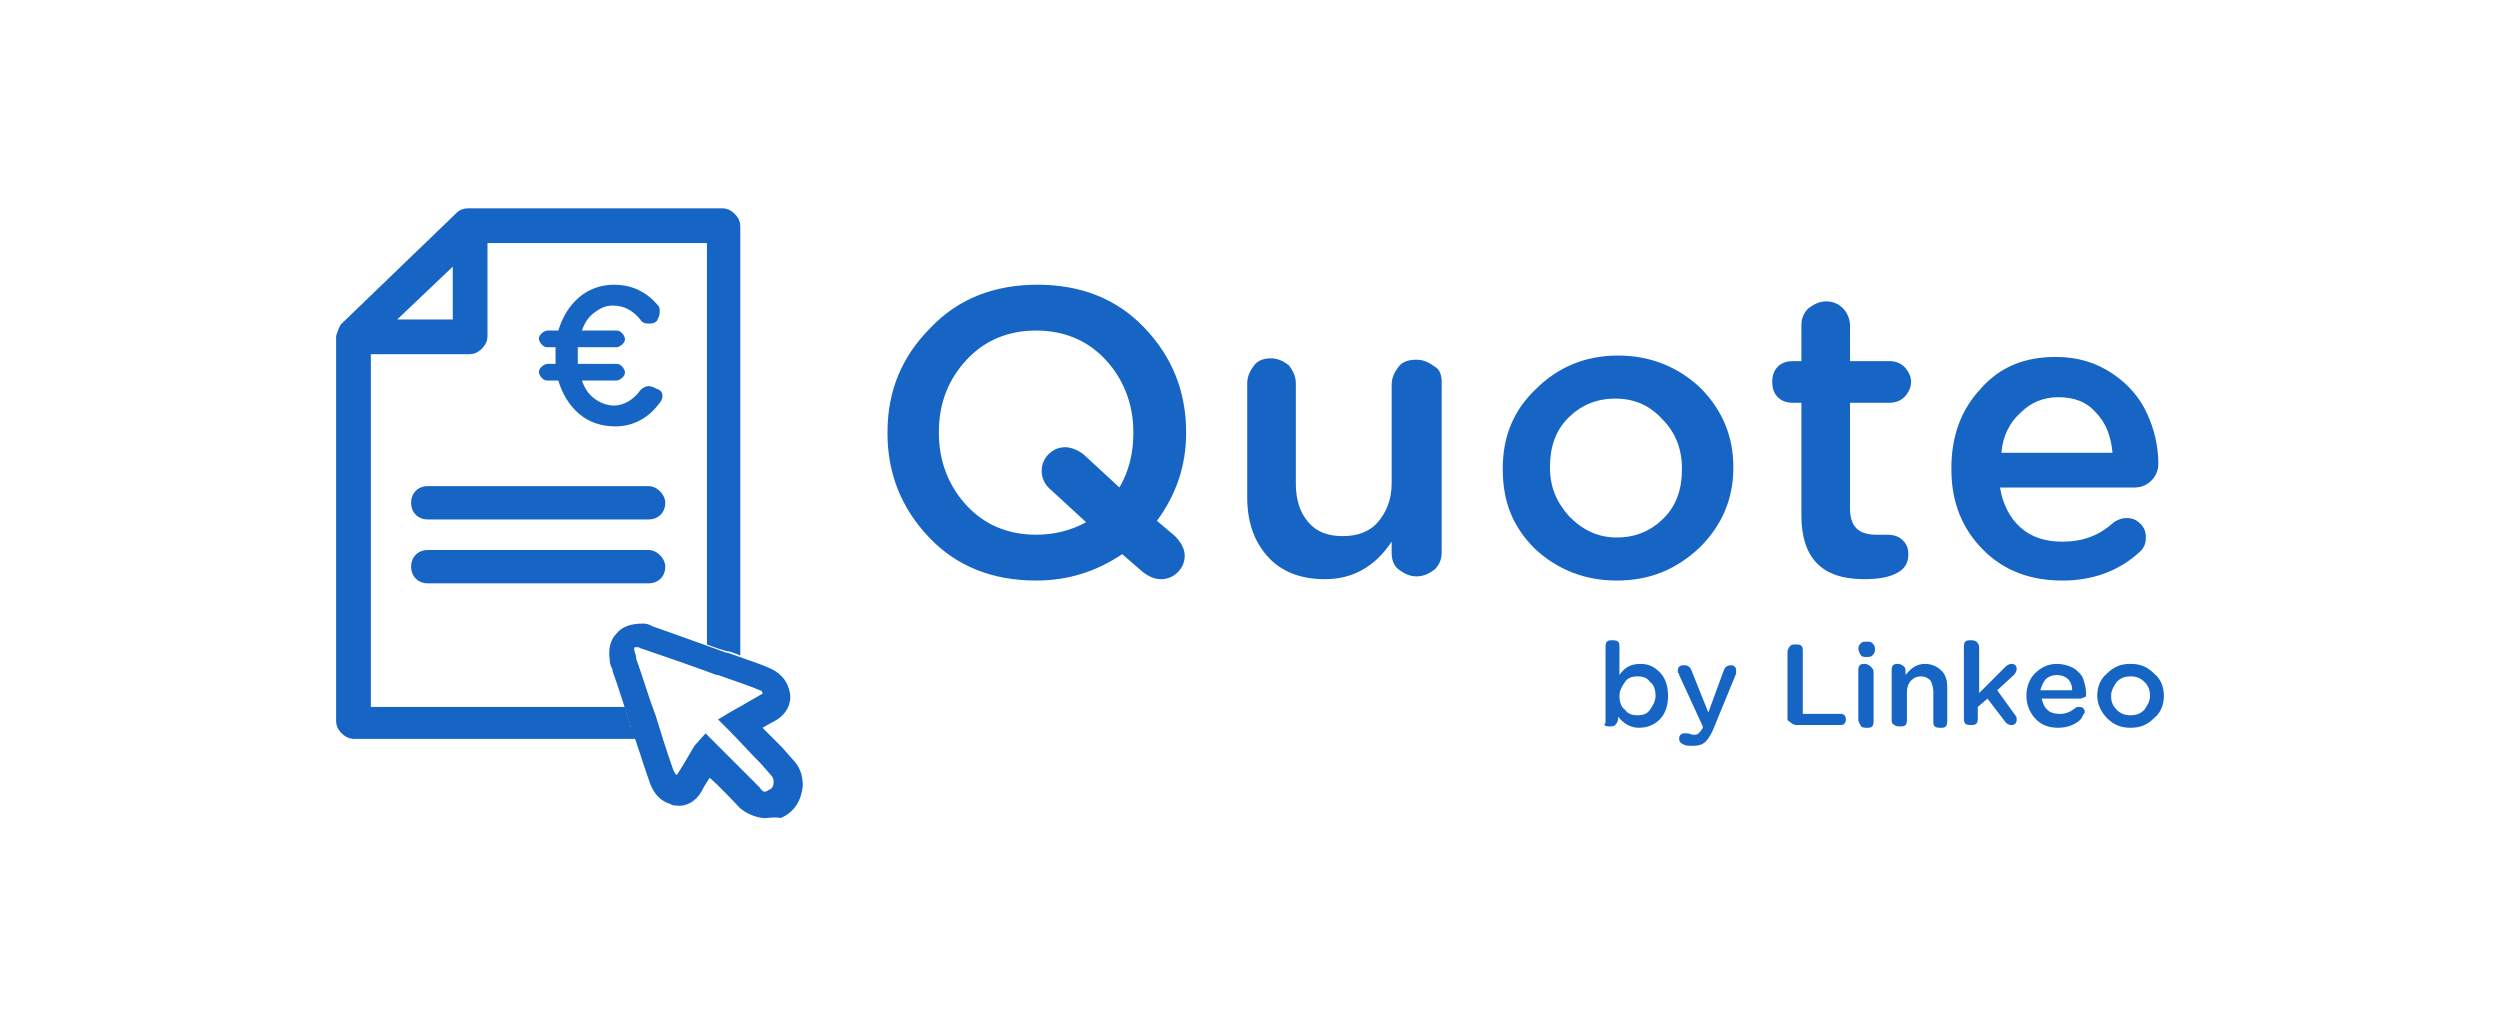 <svg role="img" aria-label="Logo Quote by Linkeo" xmlns="http://www.w3.org/2000/svg" xml:space="preserve" width="180" height="74" style="enable-background:new 0 0 180 74" viewBox="0 0 180 74" fill="#1665C4" class="logo-quote"><path d="M115.6 51.8v-5.2c0-.1 0-.3.1-.4.1-.1.2-.1.4-.1.1 0 .3 0 .4.1.1.1.1.2.1.4v2c.4-.6.9-.8 1.5-.8s1 .2 1.4.6c.4.4.6 1 .6 1.7s-.2 1.3-.6 1.7c-.4.4-.9.6-1.5.6s-1.1-.3-1.5-.8v.2c0 .1-.1.3-.2.4-.1.1-.2.1-.4.1-.1 0-.3 0-.4-.1.1-.1.1-.2.1-.4zm2.3-.3c.4 0 .7-.1.9-.4.2-.3.4-.6.4-1s-.1-.8-.4-1c-.2-.3-.5-.4-.9-.4s-.7.1-.9.4-.4.6-.4 1 .1.8.4 1c.2.3.5.4.9.4zm4 2.2c-.3 0-.5 0-.7-.1-.2-.1-.3-.2-.3-.4 0-.1 0-.2.1-.3.1-.1.2-.1.3-.1h.2c.1 0 .3.1.4.1.2 0 .3 0 .4-.1.1-.1.2-.2.3-.4v-.1l-1.7-3.7c0-.1-.1-.2-.1-.2 0-.1 0-.3.1-.4.1-.1.2-.1.4-.1s.4.1.5.4l1.2 3 1.1-3c.1-.3.3-.4.5-.4.1 0 .2 0 .3.1s.1.2.1.3v.2l-1.6 3.9c-.2.5-.4.8-.6 1-.2.2-.5.3-.9.3zm6.8-1.9v-4.9c0-.1.1-.3.2-.4.1-.1.2-.1.4-.1.1 0 .3 0 .4.1.1.1.1.2.1.4v4.5h2.7c.1 0 .2 0 .3.1.1.1.1.2.1.3 0 .1 0 .2-.1.3-.1.1-.2.1-.3.1h-3.2c-.1 0-.3-.1-.4-.2s-.2-.1-.2-.2zm5.1-5.1c0-.2.1-.3.2-.4.1-.1.2-.1.4-.1s.3 0 .4.1c.1.1.2.2.2.4v.1c0 .2-.1.3-.2.4-.1.1-.2.1-.4.1s-.3 0-.4-.1-.2-.4-.2-.5zm0 5.1v-3.5c0-.1 0-.3.1-.4.1-.1.2-.1.4-.1.1 0 .3.1.4.2s.2.2.2.4v3.5c0 .1 0 .3-.1.4-.1.1-.2.1-.4.1-.1 0-.3 0-.4-.1-.1-.2-.2-.3-.2-.5zm2.4 0v-3.5c0-.1 0-.3.1-.4.1-.1.2-.1.4-.1.1 0 .3.1.4.2s.1.2.1.4v.2c.4-.5.8-.8 1.4-.8.5 0 .9.2 1.2.5.3.3.4.7.4 1.2v2.4c0 .1 0 .3-.1.4-.1.1-.2.1-.4.1-.1 0-.3 0-.4-.1-.1-.1-.1-.2-.1-.4v-2.1c0-.3-.1-.6-.2-.8-.2-.2-.4-.3-.7-.3-.3 0-.5.1-.7.3-.2.2-.3.5-.3.8v2c0 .1 0 .3-.1.4-.1.1-.2.1-.4.1-.1 0-.3 0-.4-.1-.2-.1-.2-.2-.2-.4zm5.2 0v-5.2c0-.1 0-.3.1-.4.1-.1.2-.1.4-.1.1 0 .3 0 .4.1.1.1.2.2.2.4v3.3l1.9-1.9c.1-.1.3-.2.4-.2.1 0 .2 0 .3.1.1.1.1.2.1.3 0 .1-.1.3-.2.4l-1.2 1.1 1.3 1.8c.1.1.1.2.1.3 0 .1 0 .2-.1.3-.1.1-.2.1-.3.1-.2 0-.3-.1-.4-.2l-1.3-1.7-.7.6v.8c0 .1 0 .3-.1.4-.1.1-.2.1-.4.1-.1 0-.3 0-.4-.1 0 0-.1-.1-.1-.3zm8.4 0c-.4.4-1 .6-1.6.6-.7 0-1.2-.2-1.6-.6-.4-.4-.7-1-.7-1.7 0-.6.2-1.2.6-1.6.4-.4.9-.7 1.6-.7.4 0 .8.1 1.2.3.3.2.6.5.7.8.1.3.2.7.2 1 0 .1 0 .3-.1.3s-.2.1-.3.1H147c.1.4.2.6.4.8.2.2.5.3.9.3s.7-.1 1.1-.4c.1-.1.2-.1.3-.1.1 0 .2 0 .3.1.1.1.1.2.1.3-.2.3-.2.4-.3.5zm-2.9-2.1h2.3c0-.3-.1-.6-.3-.8-.2-.2-.5-.3-.8-.3-.3 0-.6.1-.8.3-.2.2-.3.5-.4.8zm6.5 2.7c-.7 0-1.2-.2-1.7-.7-.4-.4-.7-1-.7-1.6 0-.6.2-1.2.7-1.6.5-.5 1-.7 1.7-.7s1.2.2 1.7.7c.5.4.7 1 .7 1.6 0 .6-.2 1.2-.7 1.6-.5.5-1 .7-1.7.7zm0-.9c.4 0 .7-.1 1-.4.2-.3.4-.6.4-1s-.1-.7-.4-1c-.3-.3-.6-.4-1-.4s-.7.1-1 .4c-.2.3-.4.6-.4 1s.1.7.4 1c.3.3.6.4 1 .4zm-78.8-9.7c-3.1 0-5.7-1-7.7-3.1s-3-4.6-3-7.5v-.1c0-2.9 1-5.4 3.1-7.5 2-2.1 4.6-3.1 7.7-3.1 3.1 0 5.7 1 7.7 3.1s3 4.6 3 7.5v.1c0 2.3-.7 4.4-2.1 6.3l1.3 1.1c.4.4.7.9.7 1.4 0 .5-.2.9-.5 1.2-.3.3-.7.5-1.2.5s-.9-.2-1.3-.5l-1.5-1.3c-1.8 1.2-3.8 1.9-6.2 1.9zm1.1-6.5c-.5-.4-.7-.9-.7-1.4 0-.5.2-.9.5-1.2.3-.3.7-.5 1.2-.5.4 0 .9.2 1.3.5l2.6 2.4c.7-1.2 1-2.5 1-3.9v-.1c0-2-.7-3.8-2-5.2-1.3-1.4-3-2.1-5-2.1s-3.7.7-5 2.1c-1.3 1.4-2 3.1-2 5.2v.1c0 2 .7 3.8 2 5.2 1.3 1.4 3 2.1 5 2.1 1.3 0 2.5-.3 3.6-.9l-2.5-2.3zm28.1-7.8v12.3c0 .5-.2.9-.5 1.2-.4.3-.8.5-1.3.5s-.9-.2-1.3-.5-.5-.8-.5-1.2V39c-1.2 1.8-2.8 2.7-4.8 2.7-1.7 0-3.1-.5-4.1-1.6-1-1.1-1.5-2.5-1.5-4.3v-8.2c0-.5.2-.9.5-1.3s.8-.5 1.2-.5c.5 0 .9.2 1.3.5.3.4.5.8.5 1.3v7.2c0 1.2.3 2.1.9 2.8.6.7 1.4 1 2.5 1 1 0 1.9-.3 2.5-1 .6-.7 1-1.6 1-2.8v-7.1c0-.5.2-.9.5-1.3s.8-.5 1.3-.5.9.2 1.3.5c.4.2.5.7.5 1.1zm12.6 14.3c-2.3 0-4.3-.8-5.9-2.3-1.6-1.6-2.3-3.4-2.3-5.7v-.1c0-2.3.8-4.2 2.4-5.7 1.6-1.6 3.6-2.4 5.9-2.4 2.3 0 4.3.8 5.9 2.3 1.6 1.6 2.4 3.5 2.4 5.7v.1c0 2.2-.8 4.1-2.4 5.7-1.7 1.6-3.6 2.4-6 2.4zm0-3.1c1.4 0 2.5-.5 3.4-1.4.9-.9 1.3-2.1 1.3-3.5v-.1c0-1.4-.5-2.6-1.4-3.5-.9-1-2-1.5-3.4-1.5s-2.5.5-3.4 1.4c-.9.9-1.3 2.1-1.3 3.5v.1c0 1.4.5 2.5 1.4 3.5 1 1 2.1 1.5 3.4 1.5zm17.8 3c-3 0-4.5-1.5-4.5-4.6V29h-.6c-.4 0-.8-.1-1.1-.4-.3-.3-.4-.7-.4-1.1 0-.4.1-.8.4-1.1.3-.3.7-.4 1.1-.4h.6v-2.6c0-.5.2-.9.5-1.2.4-.3.8-.5 1.3-.5s.9.2 1.2.5c.3.3.5.8.5 1.2V26h2.8c.4 0 .8.1 1.1.4.3.3.5.7.5 1.1 0 .4-.2.8-.5 1.1-.3.3-.7.4-1.1.4h-2.8v7.6c0 1.3.6 1.9 1.9 1.9h.8c.4 0 .8.1 1.1.4.3.3.4.6.4 1 0 .7-.3 1.1-.9 1.4-.6.3-1.4.4-2.3.4zm19.9-2c-1.5 1.4-3.4 2.1-5.6 2.1-2.3 0-4.2-.7-5.7-2.2-1.5-1.5-2.3-3.4-2.3-5.8v-.1c0-2.3.7-4.2 2.1-5.7 1.4-1.6 3.2-2.3 5.4-2.3 1.6 0 2.9.4 4.1 1.2 1.2.8 2 1.8 2.5 2.9.5 1.1.8 2.3.8 3.6 0 .5-.2.9-.5 1.2-.3.3-.7.5-1.2.5H144c.2 1.2.7 2.2 1.5 2.9.8.7 1.8 1 3 1 1.4 0 2.6-.4 3.7-1.4.3-.2.6-.3.9-.3.4 0 .7.1 1 .4.3.3.4.6.4 1s-.1.7-.4 1zm-10-7.1h8c-.1-1.2-.5-2.2-1.2-2.9-.7-.8-1.6-1.1-2.7-1.1s-2 .4-2.7 1.1c-.8.7-1.3 1.7-1.4 2.9zM46.7 35H30.8c-.7 0-1.2.5-1.2 1.2s.5 1.2 1.2 1.2h15.9c.7 0 1.2-.5 1.2-1.2 0-.6-.6-1.2-1.2-1.2zm0 4.6H30.8c-.7 0-1.2.5-1.2 1.2s.5 1.2 1.2 1.2h15.9c.7 0 1.2-.5 1.2-1.2 0-.6-.6-1.2-1.2-1.2zm1-11.1c0 .2-.1.4-.2.5-.8 1.1-1.9 1.7-3.2 1.7-1 0-1.9-.3-2.6-.9-.7-.6-1.2-1.4-1.5-2.4h-.8c-.2 0-.3-.1-.4-.2-.1-.1-.2-.3-.2-.4 0-.2.1-.3.2-.4.1-.1.3-.2.4-.2h.6V25h-.6c-.2 0-.3-.1-.4-.2-.1-.1-.2-.3-.2-.4 0-.2.1-.3.2-.4.1-.1.3-.2.4-.2h.8c.3-1 .8-1.8 1.5-2.4.7-.6 1.6-.9 2.5-.9 1.3 0 2.3.5 3.1 1.4.2.2.2.3.2.6 0 .2-.1.4-.2.6-.2.2-.4.2-.6.2-.3 0-.5-.1-.6-.3-.6-.7-1.2-1-2-1-.5 0-.9.2-1.3.5s-.7.7-.9 1.3h2.5c.2 0 .3.1.4.2.1.1.2.3.2.4 0 .2-.1.3-.2.4-.1.1-.3.2-.4.2h-2.8v1.2h2.8c.2 0 .3.1.4.2.1.1.2.3.2.4 0 .2-.1.3-.2.4-.1.1-.3.2-.4.2h-2.5c.2.6.5 1 .9 1.3.4.3.9.5 1.4.5.7 0 1.4-.4 1.9-1.1.2-.2.4-.3.6-.3.2 0 .4.1.6.2.3.1.4.3.4.5zm7.4 30.4h-.2c-.6-.1-1.1-.3-1.6-.7-.4-.4-1.4-1.5-2.2-2.2-.2.3-.4.6-.6 1-.4.7-1.1 1.1-1.8 1-.1 0-.3 0-.4-.1-.7-.2-1.2-.7-1.5-1.5-.5-1.4-.9-2.8-1.4-4.1-.4-1.3-.8-2.6-1.3-4v-.1c-.1-.2-.2-.4-.2-.7-.1-.7 0-1.4.5-1.9.4-.5 1.1-.7 1.8-.7h.2c.2 0 .4.1.6.2 1.1.4 3.4 1.2 5.3 1.9h.1c1.4.5 2.6.9 3 1.1.7.3 1.2.8 1.4 1.5.3.9-.1 1.8-1 2.3-.4.2-.7.4-.9.5l1.4 1.4.7.8c.6.6.8 1.2.8 2-.1 1-.6 1.9-1.6 2.3-.4-.1-.8 0-1.1 0zm-4.3-6.1 1.3 1.3 2.6 2.6c.1.2.3.3.3.3.1 0 .2 0 .3-.1.3-.1.4-.3.4-.6 0-.1 0-.3-.2-.5l-.7-.8c-.7-.7-1.7-1.8-2.2-2.3l-.9-.9 1-.6c.2-.1.9-.5 2.1-1.2 0 0 .1 0 .1-.1s-.1-.2-.2-.2c-.4-.2-1.6-.6-3-1.1h-.1c-1.9-.7-4.2-1.5-5.4-1.9-.1 0-.2-.1-.2-.1h-.3s-.1.1 0 .3c0 .1.1.3.1.4v.1c.5 1.4.9 2.8 1.4 4.1.4 1.3.8 2.6 1.3 4 .1.2.2.3.2.3l.1-.1c.7-1.1 1-1.7 1.2-2l.8-.9z"/><path d="M45.4 52.3c-.1-.5-.3-.9-.4-1.4H26.7V25.5h7.1c.3 0 .6-.1.9-.4.2-.2.4-.5.4-.9v-6.7h15.8v28.9c.5.2 1.1.4 1.5.5h.1c.3.1.6.2.8.3V16.3c0-.3-.1-.6-.4-.9-.2-.2-.5-.4-.9-.4H33.7c-.3 0-.6.1-.8.3l-8.3 8c-.2.2-.3.6-.4.9v27.7c0 .3.1.6.4.9.2.2.5.4.9.4h20.3c-.1-.2-.2-.6-.4-.9zM32.6 19.2V23h-4l4-3.8z"/></svg>